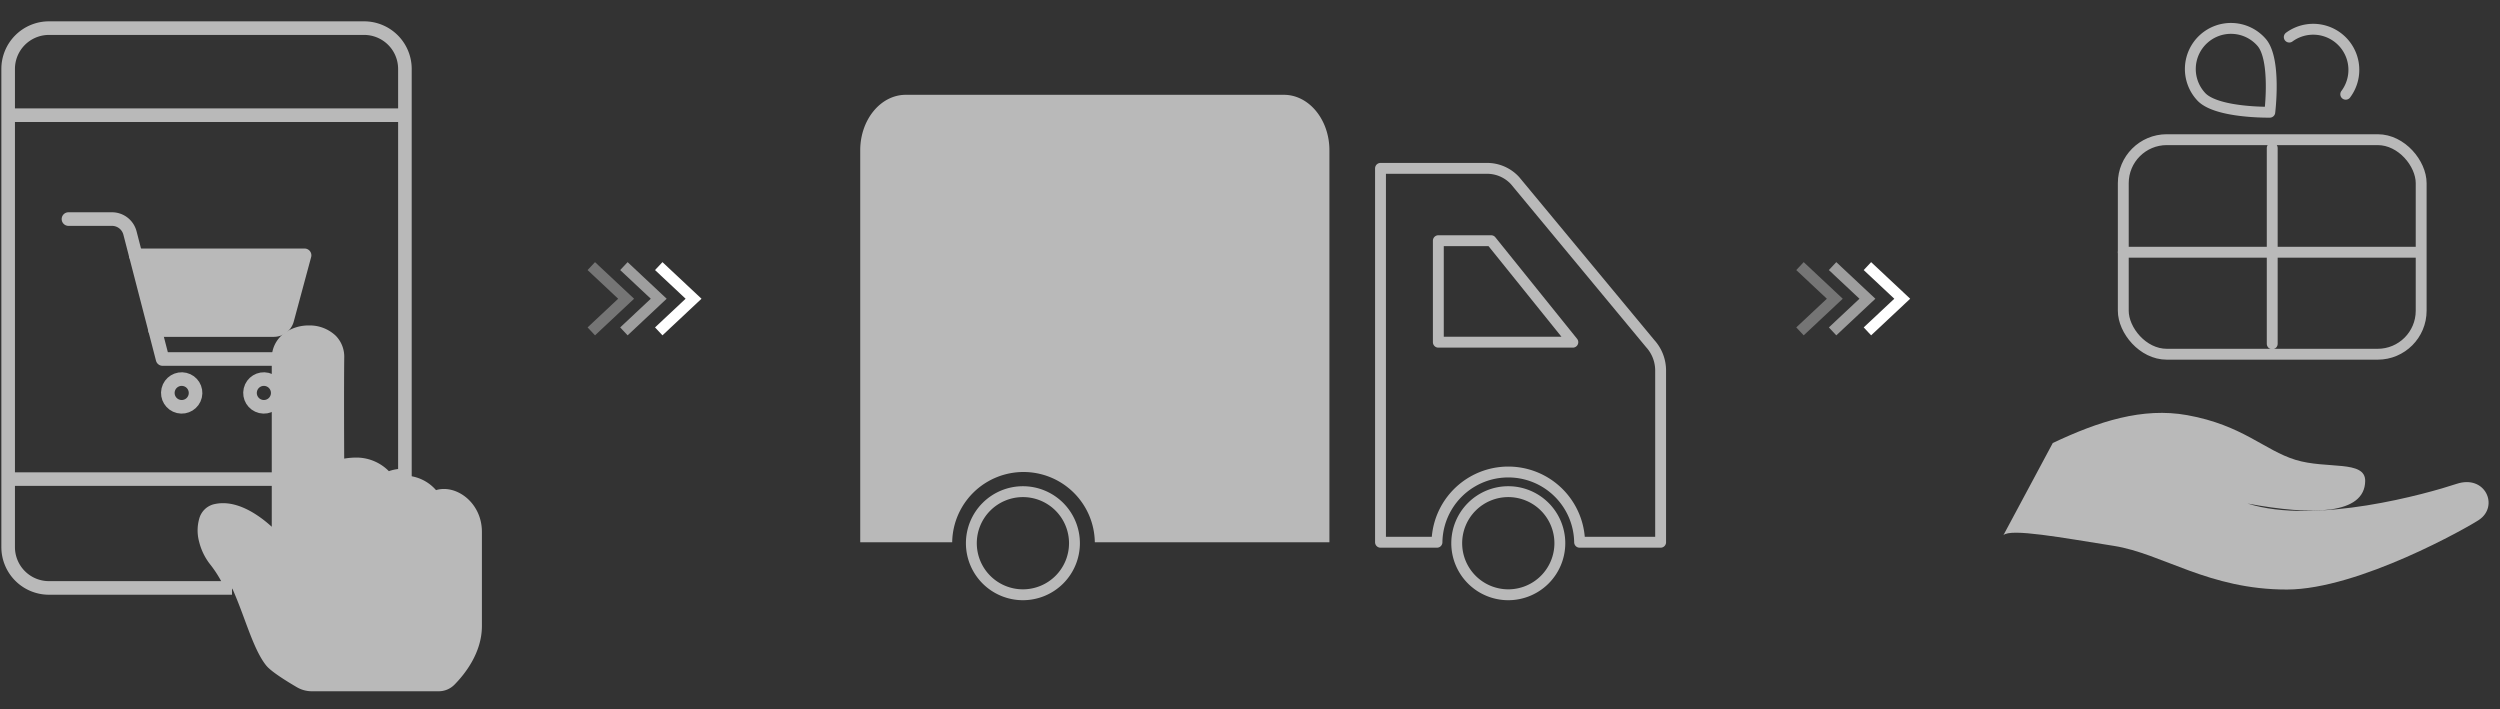 <svg xmlns="http://www.w3.org/2000/svg" xmlns:xlink="http://www.w3.org/1999/xlink" width="459.984" height="130.517" viewBox="0 0 459.984 130.517">
  <rect x="0" y="0" width="459.984" height="130.517" fill="#333333" stroke="none"/>
  <defs>
    <clipPath id="clip-path">
      <rect id="長方形_6981" data-name="長方形 6981" width="90.994" height="130.517" transform="translate(0 -4)" fill="none" stroke="#fff" stroke-width="2.5" opacity="0"/>
    </clipPath>
    <clipPath id="clip-path-2">
      <rect id="長方形_6984" data-name="長方形 6984" width="209" height="124.161" fill="#fff" stroke="#fff" stroke-width="2"/>
    </clipPath>
    <clipPath id="clip-path-3">
      <rect id="長方形_6986" data-name="長方形 6986" width="98.984" height="107.392" fill="none" stroke="#fff" stroke-width="2"/>
    </clipPath>
  </defs>
  <g id="グループ_6063" data-name="グループ 6063" transform="translate(-953 -10310.076)">
    <g id="グループ_6058" data-name="グループ 6058" transform="translate(953 10314.076)" opacity="0.659">
      <g id="グループ_6057" data-name="グループ 6057" clip-path="url(#clip-path)">
        <path id="前面オブジェクトで型抜き_4" data-name="前面オブジェクトで型抜き 4" d="M-4594.316,9340.259h-33.689a7.508,7.508,0,0,1-7.5-7.5v-88a7.508,7.508,0,0,1,7.5-7.5h58a7.508,7.508,0,0,1,7.5,7.5v74.82c-.073,0-.15,0-.253,0a6.677,6.677,0,0,0-3.045.693,7.138,7.138,0,0,0-5.768-2.748,12.391,12.391,0,0,0-3.348.512c0-.013,0-.127,0-.332-.026-4.969-.061-14.156,0-19.852a4.235,4.235,0,0,0-1.195-3.109,5.71,5.71,0,0,0-4.07-1.528,6.348,6.348,0,0,0-3.82,1.216,4.411,4.411,0,0,0-1.75,3.621v34.014a24.979,24.979,0,0,0-3.188-3.076c-1.747-1.4-4.383-3.076-7.026-3.076a5.977,5.977,0,0,0-1.482.185,2.48,2.48,0,0,0-1.7,1.779,6.679,6.679,0,0,0-.015,3.541,9.747,9.747,0,0,0,1.915,3.868,22.945,22.945,0,0,1,2.938,4.977Z" transform="translate(4637.006 -9236.083)" fill="none" stroke="#fff" stroke-width="2.5"/>
        <line id="線_1026" data-name="線 1026" x2="71.141" transform="translate(2.328 17.192)" fill="none" stroke="#fff" stroke-linecap="round" stroke-linejoin="round" stroke-width="2.5"/>
        <line id="線_1027" data-name="線 1027" x2="48.994" transform="translate(2.5 84.152)" fill="none" stroke="#fff" stroke-linecap="round" stroke-linejoin="round" stroke-width="2.5"/>
        <path id="パス_227876" data-name="パス 227876" d="M56.62,163.19h8.005a3.421,3.421,0,0,1,3.312,2.564l6,23.183H95.154" transform="translate(-44.023 -126.883)" fill="none" stroke="#fff" stroke-linecap="round" stroke-linejoin="round" stroke-width="2.5"/>
        <path id="パス_227877" data-name="パス 227877" d="M143.9,298.069" transform="translate(-107.912 -229.769)" fill="#f3d194" stroke="#fff" stroke-width="2.5"/>
        <circle id="楕円形_1521" data-name="楕円形 1521" cx="2.553" cy="2.553" r="2.553" transform="matrix(0.23, -0.973, 0.973, 0.23, 30.36, 70.197)" fill="none" stroke="#fff" stroke-linecap="round" stroke-linejoin="round" stroke-width="2.5"/>
        <path id="パス_227878" data-name="パス 227878" d="M211.856,298.069" transform="translate(-160.753 -229.769)" fill="#f3d194" stroke="#fff" stroke-width="2.5"/>
        <circle id="楕円形_1522" data-name="楕円形 1522" cx="2.553" cy="2.553" r="2.553" transform="matrix(0.23, -0.973, 0.973, 0.23, 45.48, 70.197)" fill="none" stroke="#fff" stroke-linecap="round" stroke-linejoin="round" stroke-width="2.5"/>
        <path id="パス_227879" data-name="パス 227879" d="M112.263,193.177h31.063l-3.2,11.865a2.549,2.549,0,0,1-2.46,1.884H115.819" transform="translate(-87.286 -150.199)" fill="#fff" stroke="#fff" stroke-linecap="round" stroke-linejoin="round" stroke-width="2.5"/>
        <path id="パス_227880" data-name="パス 227880" d="M180.443,318.137c-3.374-4.153-4.932-13.969-9.264-19.295-2.839-3.491-2.812-8.516-.2-9.189,5.564-1.432,11.7,5.969,11.7,5.969V261.608c0-6.322,10.911-6.507,10.838-.2-.084,7.277,0,20.184,0,20.184,3.808-1.066,6.806-.53,9.116,2.237a7.754,7.754,0,0,1,9.019,1.994c3.71-1.113,8.443,2.3,8.443,7.674v17.343c0,4.957-3.2,8.907-5.063,10.791a4.052,4.052,0,0,1-2.88,1.2H188.8a5.428,5.428,0,0,1-2.738-.739c-1.736-1.013-4.7-2.834-5.615-3.957" transform="translate(-131.428 -199.644)" fill="#fff"/>
      </g>
    </g>
    <g id="グループ_6060" data-name="グループ 6060" transform="translate(1094 10327.254)" opacity="0.66">
      <g id="グループ_6059" data-name="グループ 6059" transform="translate(-23 -14)" clip-path="url(#clip-path-2)">
        <path id="中マド_1" data-name="中マド 1" d="M51.541,68.792H36.633a13.123,13.123,0,0,0-26.243,0H0V0H19.525a6.98,6.98,0,0,1,5.241,2.267L49.634,32.256a7.35,7.35,0,0,1,1.906,4.884v31.65h0Zm-40.9-55.485V31.984H35.387L20.351,13.307Z" transform="translate(136.004 27.8)" fill="none" stroke="#fff" stroke-linecap="round" stroke-linejoin="round" stroke-width="2"/>
        <path id="前面オブジェクトで型抜き_6" data-name="前面オブジェクトで型抜き 6" d="M105.148,82.324H61.984a13.123,13.123,0,0,0-26.243,0H18.821V10.206C18.821,4.578,22.58,0,27.2,0H96.769c4.62,0,8.379,4.578,8.379,10.206V82.323Z" transform="translate(21.456 14.267)" fill="#fff"/>
        <path id="パス_227885" data-name="パス 227885" d="M104.875,276.249a9.485,9.485,0,1,0,9.485-9.485,9.485,9.485,0,0,0-9.485,9.485" transform="translate(-44.151 -179.479)" fill="none" stroke="#fff" stroke-width="2"/>
        <path id="パス_227886" data-name="パス 227886" d="M455.124,276.25a9.486,9.486,0,1,0,9.486-9.486,9.486,9.486,0,0,0-9.486,9.486" transform="translate(-305.095 -179.48)" fill="none" stroke="#fff" stroke-width="2"/>
      </g>
    </g>
    <g id="グループ_6062" data-name="グループ 6062" transform="translate(1314 10313.254)" opacity="0.66">
      <g id="グループ_6061" data-name="グループ 6061" clip-path="url(#clip-path-3)">
        <path id="パス_227887" data-name="パス 227887" d="M15.98,385.289c1.343-1.3,10.792.468,20.327,1.973,8.909,1.407,17.439,8.06,31.867,8.03,13.189-.028,33.45-11.551,35.339-12.839,3.68-2.509,1.142-8.367-4.165-6.6s-25.946,7.6-38.472,3.612c12.054,2.246,21.577,2.025,21.668-4.136.058-3.919-7.075-2.13-12.824-3.9s-9.706-6.371-19.9-8.217c-8.236-1.491-16.356,1.142-24.758,5.122" transform="translate(-8.364 -290)" fill="#fff"/>
        <rect id="長方形_6985" data-name="長方形 6985" width="54.808" height="39.477" rx="8" transform="translate(29.671 22.521)" fill="none" stroke="#fff" stroke-linecap="round" stroke-linejoin="round" stroke-width="2"/>
        <line id="線_1028" data-name="線 1028" y2="36.028" transform="translate(57.075 24.054)" fill="none" stroke="#fff" stroke-linecap="round" stroke-linejoin="round" stroke-width="2"/>
        <line id="線_1029" data-name="線 1029" x2="54.235" transform="translate(29.671 43.229)" fill="none" stroke="#fff" stroke-linecap="round" stroke-linejoin="round" stroke-width="2"/>
        <path id="パス_227888" data-name="パス 227888" d="M222.626,12.941c2.76,3.069,1.542,12.893,1.542,12.893s-9.9.171-12.657-2.9a7.474,7.474,0,1,1,11.115-9.994Z" transform="translate(-167.54 -8.365)" fill="none" stroke="#fff" stroke-linecap="round" stroke-linejoin="round" stroke-width="2"/>
        <path id="パス_227889" data-name="パス 227889" d="M310.473,22.947a7.475,7.475,0,0,0-10.392-10.518" transform="translate(-239.871 -8.785)" fill="none" stroke="#fff" stroke-linecap="round" stroke-linejoin="round" stroke-width="2"/>
      </g>
    </g>
    <g id="グループ_6090" data-name="グループ 6090">
      <path id="パス_227890" data-name="パス 227890" d="M-14253-3544l6.408,6.005-6.408,6.006" transform="translate(15320.795 13903.036)" fill="none" stroke="#fff" stroke-width="2" opacity="0.526"/>
      <path id="パス_227901" data-name="パス 227901" d="M-14253-3544l6.408,6.005-6.408,6.006" transform="translate(15314.795 13903.036)" fill="none" stroke="#fff" stroke-width="2" opacity="0.325"/>
      <path id="パス_227902" data-name="パス 227902" d="M-14253-3544l6.408,6.005-6.408,6.006" transform="translate(15327.203 13903.036)" fill="none" stroke="#fff" stroke-width="2"/>
    </g>
    <g id="グループ_6091" data-name="グループ 6091" transform="translate(222.389)">
      <path id="パス_227890-2" data-name="パス 227890" d="M-14253-3544l6.408,6.005-6.408,6.006" transform="translate(15320.795 13903.036)" fill="none" stroke="#fff" stroke-width="2" opacity="0.526"/>
      <path id="パス_227901-2" data-name="パス 227901" d="M-14253-3544l6.408,6.005-6.408,6.006" transform="translate(15314.795 13903.036)" fill="none" stroke="#fff" stroke-width="2" opacity="0.325"/>
      <path id="パス_227902-2" data-name="パス 227902" d="M-14253-3544l6.408,6.005-6.408,6.006" transform="translate(15327.203 13903.036)" fill="none" stroke="#fff" stroke-width="2"/>
    </g>
  </g>
</svg>
